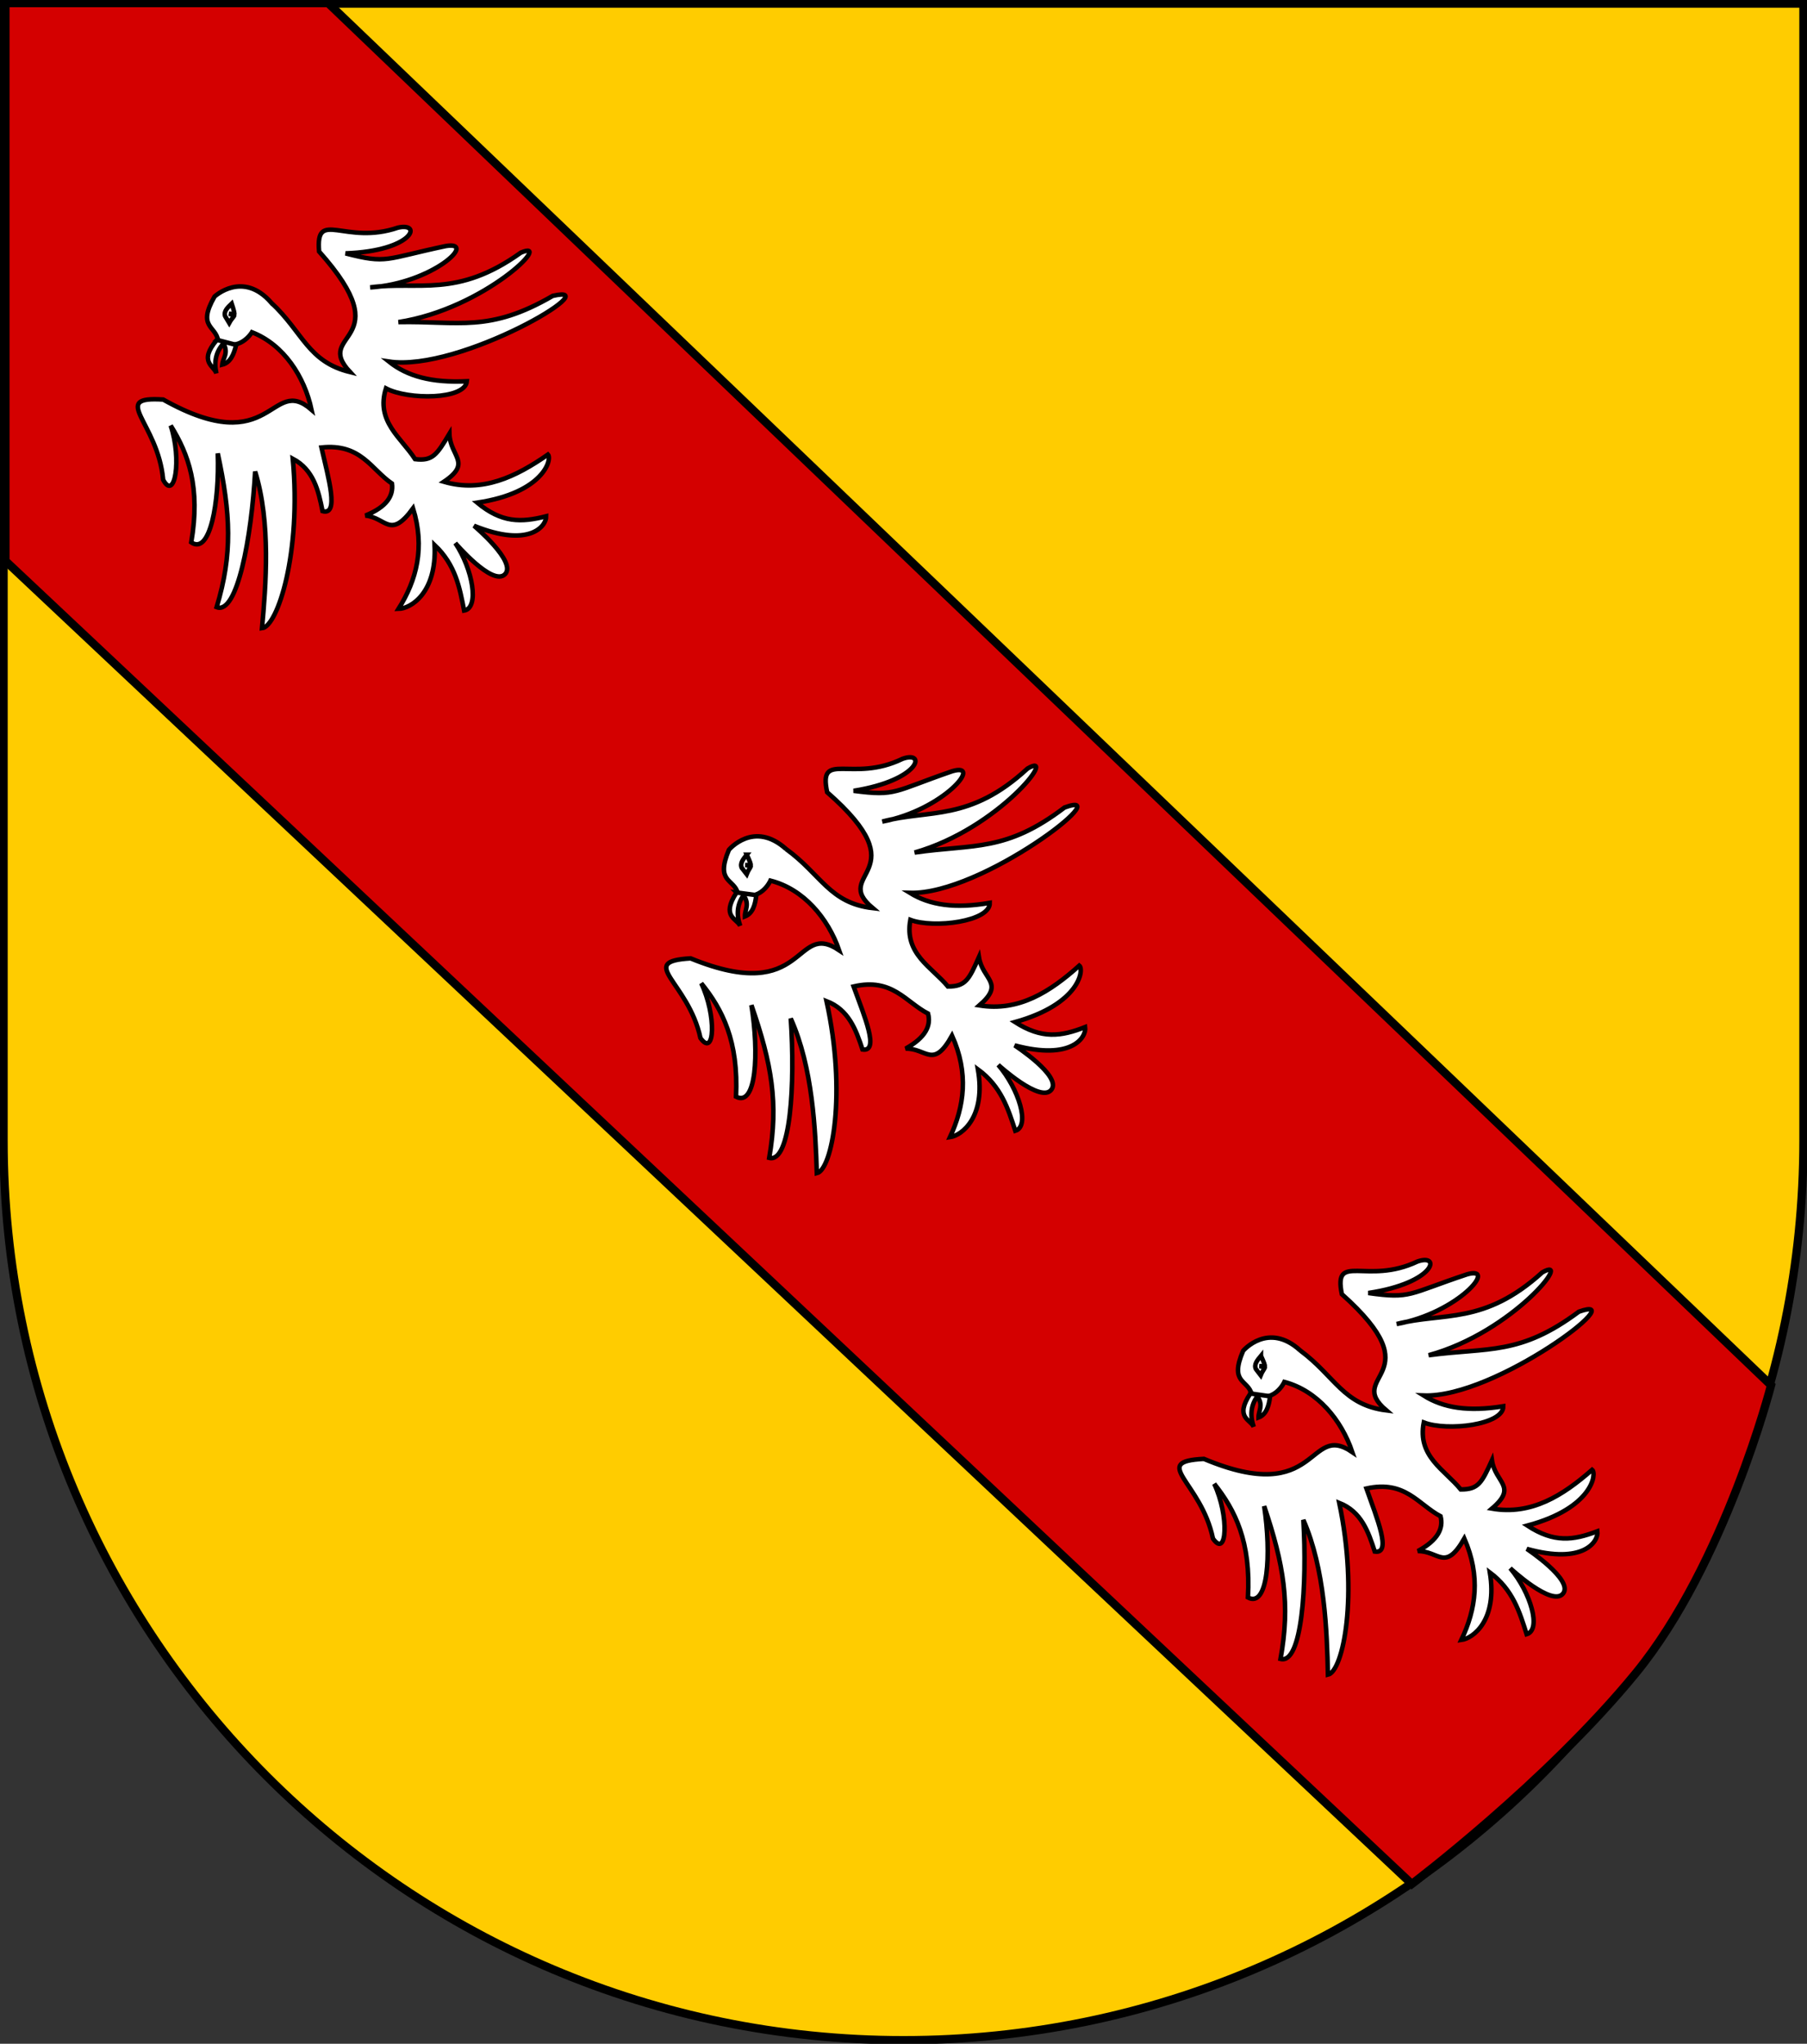 <?xml version="1.0" encoding="UTF-8" standalone="no"?>
<!-- Created with Inkscape (http://www.inkscape.org/) -->

<svg
   xmlns:dc="http://purl.org/dc/elements/1.1/"
   xmlns:cc="http://creativecommons.org/ns#"
   xmlns:rdf="http://www.w3.org/1999/02/22-rdf-syntax-ns#"
   xmlns:svg="http://www.w3.org/2000/svg"
   xmlns="http://www.w3.org/2000/svg"
   xmlns:sodipodi="http://sodipodi.sourceforge.net/DTD/sodipodi-0.dtd"
   xmlns:inkscape="http://www.inkscape.org/namespaces/inkscape"
   width="763"
   height="863"
   id="svg2"
   version="1.1"
   inkscape:version="0.48.5 r10040"
   sodipodi:docname="Wappen_Familie_Nesselweils.svg"
   sodipodi:version="0.32"
   inkscape:output_extension="org.inkscape.output.svg.inkscape">
  <rect width="100%" height="100%" fill="#333333" stroke="none"/>
  <defs
     id="defs4">
    <inkscape:perspective
       sodipodi:type="inkscape:persp3d"
       inkscape:vp_x="0 : 526.18109 : 1"
       inkscape:vp_y="0 : 1000 : 0"
       inkscape:vp_z="744.09448 : 526.18109 : 1"
       inkscape:persp3d-origin="372.04724 : 350.78739 : 1"
       id="perspective10" />
    <inkscape:perspective
       id="perspective2828"
       inkscape:persp3d-origin="0.5 : 0.33333333 : 1"
       inkscape:vp_z="1 : 0.5 : 1"
       inkscape:vp_y="0 : 1000 : 0"
       inkscape:vp_x="0 : 0.5 : 1"
       sodipodi:type="inkscape:persp3d" />
    <inkscape:perspective
       id="perspective2828-7"
       inkscape:persp3d-origin="0.5 : 0.33333333 : 1"
       inkscape:vp_z="1 : 0.5 : 1"
       inkscape:vp_y="0 : 1000 : 0"
       inkscape:vp_x="0 : 0.5 : 1"
       sodipodi:type="inkscape:persp3d" />
    <inkscape:perspective
       id="perspective3640"
       inkscape:persp3d-origin="0.5 : 0.33333333 : 1"
       inkscape:vp_z="1 : 0.5 : 1"
       inkscape:vp_y="0 : 1000 : 0"
       inkscape:vp_x="0 : 0.5 : 1"
       sodipodi:type="inkscape:persp3d" />
    <inkscape:perspective
       id="perspective3670"
       inkscape:persp3d-origin="0.5 : 0.33333333 : 1"
       inkscape:vp_z="1 : 0.5 : 1"
       inkscape:vp_y="0 : 1000 : 0"
       inkscape:vp_x="0 : 0.5 : 1"
       sodipodi:type="inkscape:persp3d" />
    <inkscape:perspective
       id="perspective3693"
       inkscape:persp3d-origin="0.5 : 0.33333333 : 1"
       inkscape:vp_z="1 : 0.5 : 1"
       inkscape:vp_y="0 : 1000 : 0"
       inkscape:vp_x="0 : 0.5 : 1"
       sodipodi:type="inkscape:persp3d" />
    <inkscape:perspective
       id="perspective3720"
       inkscape:persp3d-origin="0.5 : 0.33333333 : 1"
       inkscape:vp_z="1 : 0.5 : 1"
       inkscape:vp_y="0 : 1000 : 0"
       inkscape:vp_x="0 : 0.5 : 1"
       sodipodi:type="inkscape:persp3d" />
    <inkscape:perspective
       id="perspective3747"
       inkscape:persp3d-origin="0.5 : 0.33333333 : 1"
       inkscape:vp_z="1 : 0.5 : 1"
       inkscape:vp_y="0 : 1000 : 0"
       inkscape:vp_x="0 : 0.5 : 1"
       sodipodi:type="inkscape:persp3d" />
    <inkscape:perspective
       id="perspective3763"
       inkscape:persp3d-origin="0.5 : 0.33333333 : 1"
       inkscape:vp_z="1 : 0.5 : 1"
       inkscape:vp_y="0 : 1000 : 0"
       inkscape:vp_x="0 : 0.5 : 1"
       sodipodi:type="inkscape:persp3d" />
    <inkscape:perspective
       id="perspective3792"
       inkscape:persp3d-origin="0.5 : 0.33333333 : 1"
       inkscape:vp_z="1 : 0.5 : 1"
       inkscape:vp_y="0 : 1000 : 0"
       inkscape:vp_x="0 : 0.5 : 1"
       sodipodi:type="inkscape:persp3d" />
    <inkscape:perspective
       id="perspective3814"
       inkscape:persp3d-origin="0.5 : 0.33333333 : 1"
       inkscape:vp_z="1 : 0.5 : 1"
       inkscape:vp_y="0 : 1000 : 0"
       inkscape:vp_x="0 : 0.5 : 1"
       sodipodi:type="inkscape:persp3d" />
    <inkscape:perspective
       id="perspective3841"
       inkscape:persp3d-origin="0.5 : 0.33333333 : 1"
       inkscape:vp_z="1 : 0.5 : 1"
       inkscape:vp_y="0 : 1000 : 0"
       inkscape:vp_x="0 : 0.5 : 1"
       sodipodi:type="inkscape:persp3d" />
    <inkscape:perspective
       id="perspective3841-5"
       inkscape:persp3d-origin="0.5 : 0.33333333 : 1"
       inkscape:vp_z="1 : 0.5 : 1"
       inkscape:vp_y="0 : 1000 : 0"
       inkscape:vp_x="0 : 0.5 : 1"
       sodipodi:type="inkscape:persp3d" />
    <inkscape:perspective
       id="perspective3872"
       inkscape:persp3d-origin="0.5 : 0.33333333 : 1"
       inkscape:vp_z="1 : 0.5 : 1"
       inkscape:vp_y="0 : 1000 : 0"
       inkscape:vp_x="0 : 0.5 : 1"
       sodipodi:type="inkscape:persp3d" />
    <inkscape:perspective
       id="perspective3898"
       inkscape:persp3d-origin="0.5 : 0.33333333 : 1"
       inkscape:vp_z="1 : 0.5 : 1"
       inkscape:vp_y="0 : 1000 : 0"
       inkscape:vp_x="0 : 0.5 : 1"
       sodipodi:type="inkscape:persp3d" />
    <inkscape:perspective
       id="perspective3920"
       inkscape:persp3d-origin="0.5 : 0.33333333 : 1"
       inkscape:vp_z="1 : 0.5 : 1"
       inkscape:vp_y="0 : 1000 : 0"
       inkscape:vp_x="0 : 0.5 : 1"
       sodipodi:type="inkscape:persp3d" />
    <inkscape:perspective
       id="perspective2860"
       inkscape:persp3d-origin="0.5 : 0.33333333 : 1"
       inkscape:vp_z="1 : 0.5 : 1"
       inkscape:vp_y="0 : 1000 : 0"
       inkscape:vp_x="0 : 0.5 : 1"
       sodipodi:type="inkscape:persp3d" />
    <inkscape:perspective
       id="perspective3672"
       inkscape:persp3d-origin="0.5 : 0.33333333 : 1"
       inkscape:vp_z="1 : 0.5 : 1"
       inkscape:vp_y="0 : 1000 : 0"
       inkscape:vp_x="0 : 0.5 : 1"
       sodipodi:type="inkscape:persp3d" />
    <inkscape:perspective
       id="perspective3695"
       inkscape:persp3d-origin="0.5 : 0.33333333 : 1"
       inkscape:vp_z="1 : 0.5 : 1"
       inkscape:vp_y="0 : 1000 : 0"
       inkscape:vp_x="0 : 0.5 : 1"
       sodipodi:type="inkscape:persp3d" />
    <inkscape:perspective
       id="perspective3261"
       inkscape:persp3d-origin="0.5 : 0.33333333 : 1"
       inkscape:vp_z="1 : 0.5 : 1"
       inkscape:vp_y="0 : 1000 : 0"
       inkscape:vp_x="0 : 0.5 : 1"
       sodipodi:type="inkscape:persp3d" />
    <inkscape:perspective
       id="perspective2828-1"
       inkscape:persp3d-origin="0.5 : 0.33333333 : 1"
       inkscape:vp_z="1 : 0.5 : 1"
       inkscape:vp_y="0 : 1000 : 0"
       inkscape:vp_x="0 : 0.5 : 1"
       sodipodi:type="inkscape:persp3d" />
    <inkscape:perspective
       id="perspective3652"
       inkscape:persp3d-origin="0.5 : 0.33333333 : 1"
       inkscape:vp_z="1 : 0.5 : 1"
       inkscape:vp_y="0 : 1000 : 0"
       inkscape:vp_x="0 : 0.5 : 1"
       sodipodi:type="inkscape:persp3d" />
    <inkscape:perspective
       id="perspective3652-2"
       inkscape:persp3d-origin="0.5 : 0.33333333 : 1"
       inkscape:vp_z="1 : 0.5 : 1"
       inkscape:vp_y="0 : 1000 : 0"
       inkscape:vp_x="0 : 0.5 : 1"
       sodipodi:type="inkscape:persp3d" />
    <inkscape:perspective
       id="perspective3652-5"
       inkscape:persp3d-origin="0.5 : 0.33333333 : 1"
       inkscape:vp_z="1 : 0.5 : 1"
       inkscape:vp_y="0 : 1000 : 0"
       inkscape:vp_x="0 : 0.5 : 1"
       sodipodi:type="inkscape:persp3d" />
    <inkscape:perspective
       id="perspective3727"
       inkscape:persp3d-origin="0.5 : 0.33333333 : 1"
       inkscape:vp_z="1 : 0.5 : 1"
       inkscape:vp_y="0 : 1000 : 0"
       inkscape:vp_x="0 : 0.5 : 1"
       sodipodi:type="inkscape:persp3d" />
    <inkscape:perspective
       id="perspective3843"
       inkscape:persp3d-origin="0.5 : 0.33333333 : 1"
       inkscape:vp_z="1 : 0.5 : 1"
       inkscape:vp_y="0 : 1000 : 0"
       inkscape:vp_x="0 : 0.5 : 1"
       sodipodi:type="inkscape:persp3d" />
    <inkscape:perspective
       id="perspective3970"
       inkscape:persp3d-origin="0.5 : 0.33333333 : 1"
       inkscape:vp_z="1 : 0.5 : 1"
       inkscape:vp_y="0 : 1000 : 0"
       inkscape:vp_x="0 : 0.5 : 1"
       sodipodi:type="inkscape:persp3d" />
    <inkscape:perspective
       id="perspective4007"
       inkscape:persp3d-origin="0.5 : 0.33333333 : 1"
       inkscape:vp_z="1 : 0.5 : 1"
       inkscape:vp_y="0 : 1000 : 0"
       inkscape:vp_x="0 : 0.5 : 1"
       sodipodi:type="inkscape:persp3d" />
    <inkscape:perspective
       id="perspective4062"
       inkscape:persp3d-origin="0.5 : 0.33333333 : 1"
       inkscape:vp_z="1 : 0.5 : 1"
       inkscape:vp_y="0 : 1000 : 0"
       inkscape:vp_x="0 : 0.5 : 1"
       sodipodi:type="inkscape:persp3d" />
    <inkscape:perspective
       id="perspective4153"
       inkscape:persp3d-origin="0.5 : 0.33333333 : 1"
       inkscape:vp_z="1 : 0.5 : 1"
       inkscape:vp_y="0 : 1000 : 0"
       inkscape:vp_x="0 : 0.5 : 1"
       sodipodi:type="inkscape:persp3d" />
    <inkscape:perspective
       id="perspective4316"
       inkscape:persp3d-origin="0.5 : 0.33333333 : 1"
       inkscape:vp_z="1 : 0.5 : 1"
       inkscape:vp_y="0 : 1000 : 0"
       inkscape:vp_x="0 : 0.5 : 1"
       sodipodi:type="inkscape:persp3d" />
    <inkscape:perspective
       id="perspective4316-9"
       inkscape:persp3d-origin="0.5 : 0.33333333 : 1"
       inkscape:vp_z="1 : 0.5 : 1"
       inkscape:vp_y="0 : 1000 : 0"
       inkscape:vp_x="0 : 0.5 : 1"
       sodipodi:type="inkscape:persp3d" />
    <inkscape:perspective
       id="perspective2898"
       inkscape:persp3d-origin="0.5 : 0.33333333 : 1"
       inkscape:vp_z="1 : 0.5 : 1"
       inkscape:vp_y="0 : 1000 : 0"
       inkscape:vp_x="0 : 0.5 : 1"
       sodipodi:type="inkscape:persp3d" />
    <inkscape:perspective
       id="perspective3337"
       inkscape:persp3d-origin="0.5 : 0.33333333 : 1"
       inkscape:vp_z="1 : 0.5 : 1"
       inkscape:vp_y="0 : 1000 : 0"
       inkscape:vp_x="0 : 0.5 : 1"
       sodipodi:type="inkscape:persp3d" />
    <inkscape:perspective
       id="perspective3373"
       inkscape:persp3d-origin="0.5 : 0.33333333 : 1"
       inkscape:vp_z="1 : 0.5 : 1"
       inkscape:vp_y="0 : 1000 : 0"
       inkscape:vp_x="0 : 0.5 : 1"
       sodipodi:type="inkscape:persp3d" />
    <inkscape:perspective
       id="perspective3837"
       inkscape:persp3d-origin="0.5 : 0.33333333 : 1"
       inkscape:vp_z="1 : 0.5 : 1"
       inkscape:vp_y="0 : 1000 : 0"
       inkscape:vp_x="0 : 0.5 : 1"
       sodipodi:type="inkscape:persp3d" />
    <inkscape:perspective
       id="perspective4481"
       inkscape:persp3d-origin="0.5 : 0.33333333 : 1"
       inkscape:vp_z="1 : 0.5 : 1"
       inkscape:vp_y="0 : 1000 : 0"
       inkscape:vp_x="0 : 0.5 : 1"
       sodipodi:type="inkscape:persp3d" />
    <inkscape:perspective
       id="perspective4620"
       inkscape:persp3d-origin="0.5 : 0.33333333 : 1"
       inkscape:vp_z="1 : 0.5 : 1"
       inkscape:vp_y="0 : 1000 : 0"
       inkscape:vp_x="0 : 0.5 : 1"
       sodipodi:type="inkscape:persp3d" />
    <inkscape:perspective
       id="perspective4805"
       inkscape:persp3d-origin="0.5 : 0.33333333 : 1"
       inkscape:vp_z="1 : 0.5 : 1"
       inkscape:vp_y="0 : 1000 : 0"
       inkscape:vp_x="0 : 0.5 : 1"
       sodipodi:type="inkscape:persp3d" />
    <inkscape:perspective
       id="perspective3001"
       inkscape:persp3d-origin="0.5 : 0.33333333 : 1"
       inkscape:vp_z="1 : 0.5 : 1"
       inkscape:vp_y="0 : 1000 : 0"
       inkscape:vp_x="0 : 0.5 : 1"
       sodipodi:type="inkscape:persp3d" />
    <inkscape:perspective
       id="perspective3028"
       inkscape:persp3d-origin="0.5 : 0.33333333 : 1"
       inkscape:vp_z="1 : 0.5 : 1"
       inkscape:vp_y="0 : 1000 : 0"
       inkscape:vp_x="0 : 0.5 : 1"
       sodipodi:type="inkscape:persp3d" />
  </defs>
  <sodipodi:namedview
     id="base"
     pagecolor="#ffffff"
     bordercolor="#666666"
     borderopacity="1.0"
     inkscape:pageopacity="0.0"
     inkscape:pageshadow="2"
     inkscape:zoom="0.84"
     inkscape:cx="442.95258"
     inkscape:cy="356.8257"
     inkscape:document-units="px"
     inkscape:current-layer="layer1"
     showgrid="false"
     inkscape:window-width="1920"
     inkscape:window-height="1018"
     inkscape:window-x="-8"
     inkscape:window-y="-8"
     inkscape:window-maximized="1">
    <inkscape:grid
       type="xygrid"
       id="grid2816"
       empspacing="5"
       visible="true"
       enabled="true"
       snapvisiblegridlinesonly="true" />
  </sodipodi:namedview>
  <g
     inkscape:label="Ebene 1"
     inkscape:groupmode="layer"
     id="layer1"
     transform="translate(-1.644,-192.036)">
    <path
       style="fill:#ffcc00;fill-opacity:1;stroke:#000000;stroke-width:3.5;stroke-miterlimit:4;stroke-opacity:1;stroke-dasharray:none"
       d="m 763.144,193.536 0,480 c 0,209.868 -170.132,380 -380,380 -209.868,0 -380,-170.132 -380,-380 l 0,-480 760,0 z"
       id="path2850" />
    <g
       id="g2944"
       transform="matrix(-1.328,-0.094,-0.094,1.328,-105.807,-54.238)"
       style="stroke:#000000;stroke-width:2.254;stroke-miterlimit:4;stroke-opacity:1;stroke-dasharray:none">
      <g
         id="g4605-8"
         transform="matrix(0.174,0.734,-0.663,0.157,-326.479,742.981)"
         style="stroke:#000000;stroke-width:3.143;stroke-miterlimit:4;stroke-opacity:1;stroke-dasharray:none" />
      <g
         id="g4265-9"
         transform="matrix(0.555,0.512,-0.462,0.501,-137.577,572.441)"
         style="stroke:#000000;stroke-width:3.143;stroke-miterlimit:4;stroke-opacity:1;stroke-dasharray:none" />
      <g
         transform="matrix(0.555,0.512,-0.462,0.501,-244.123,573.308)"
         id="g3307"
         style="stroke:#000000;stroke-width:3.143;stroke-miterlimit:4;stroke-opacity:1;stroke-dasharray:none">
        <g
           id="g3294"
           transform="matrix(-0.184,0.983,-0.983,-0.184,10.004,25.433)"
           style="stroke:#000000;stroke-width:3.143;stroke-miterlimit:4;stroke-opacity:1;stroke-dasharray:none">
          <g
             transform="matrix(0.905,0,0,0.905,-387.1,-232.912)"
             style="stroke:#000000;stroke-width:3.474;stroke-miterlimit:4;stroke-opacity:1;stroke-dasharray:none"
             id="g3682" />
        </g>
      </g>
      <g
         transform="matrix(0.555,0.512,-0.462,0.501,-120.275,598.623)"
         id="g4265"
         style="stroke:#000000;stroke-width:3.143;stroke-miterlimit:4;stroke-opacity:1;stroke-dasharray:none" />
      <g
         transform="matrix(0.226,0.72,-0.65,0.204,-299.527,756.769)"
         id="g4605"
         style="stroke:#000000;stroke-width:3.143;stroke-miterlimit:4;stroke-opacity:1;stroke-dasharray:none" />
      <g
         transform="matrix(0.751,0.06,-0.035,0.682,-288.206,260.997)"
         id="g2958"
         style="stroke:#000000;stroke-width:3.143;stroke-miterlimit:4;stroke-opacity:1;stroke-dasharray:none" />
    </g>
    <path
       style="fill:#d40000;fill-opacity:1;fill-rule:evenodd;stroke:#000000;stroke-width:3.5;stroke-linecap:butt;stroke-linejoin:miter;stroke-miterlimit:4;stroke-opacity:1;stroke-dasharray:none"
       d="m 749.467,776.978 c 0,0 -19.395,75.39 -57.047,121.48 -37.653,46.09 -94.645,89.131 -94.645,89.131 L 3.935,428.895 l 0,-235.567 136.244,0 z"
       id="path3202"
       sodipodi:nodetypes="czccccc"
       inkscape:connector-curvature="0" />
    <g
       id="g3215"
       style="fill:#ffffff;fill-opacity:1"
       transform="matrix(0.457,-0.444,0.444,0.457,-394.571,206.631)"
       inkscape:transform-center-x="39.5836">
      <g
         id="g3212"
         style="fill:#ffffff;fill-opacity:1">
        <path
           style="fill:#ffffff;fill-opacity:1;fill-rule:evenodd;stroke:#000000;stroke-width:3;stroke-linecap:butt;stroke-linejoin:miter;stroke-miterlimit:4;stroke-opacity:1;stroke-dasharray:none"
           d="m 451.103,686.108 c 1.426,28.739 -9.945,44.839 5.427,69.323 0.703,-36.809 37.493,10.355 40.958,-71.636 18.149,-22.273 14.905,9.189 48.504,25.075 14.473,8.88 -3.535,18.162 -36.798,-11.977 14.967,24.571 15.869,20.618 51.035,42.812 17.876,12.348 -23.622,11.622 -55.044,-15.25 25.959,19.124 36.025,45.312 87.64,53.034 22.703,8.682 -42.776,10.222 -90.23,-23.508 29.354,27.447 38.099,46.98 85.46,58.797 33.38,20.206 -79.3,-6.294 -108.253,-44.501 1.986,15.538 10.381,29.887 27.978,45.425 -9.422,8.001 -36.556,-18.146 -41.723,-33.978 -20.248,10.903 -15.469,30.544 -18.844,47.071 7.396,9.122 12.246,7.972 28.047,3.805 -10.253,11.198 -2.332,24.315 -24.791,20.257 13.09,23.089 36.376,30.885 62.026,35.134 0.017,4.048 -19.444,16.33 -55.848,-9.811 2.279,20.978 11.549,29.73 26.502,38.319 -4.553,4.871 -22.852,7.242 -38.688,-28.82 0,0 3.777,37.145 -7.662,37.359 -11.658,0.218 -9.225,-37.757 -9.225,-37.757 -3.839,20.642 -18.398,42.037 -26.976,36.161 8.44,-12.917 17.066,-25.71 16.244,-44.802 -21.067,23.9 -40.753,19.2 -46.624,13.684 21.947,-5.349 40.865,-16.753 53.333,-41.06 -25.494,4.293 -16.998,-7.904 -25.991,-18.569 14.185,5.752 22.472,3.641 27.396,-2.953 -3.337,-16.475 3.864,-33.402 -16.862,-49.709 -10.993,18.097 -23.036,40.729 -28.87,30.757 7.65,-11.816 14.837,-23.748 10.07,-38.668 -39.256,48.774 -84.777,72.803 -92.915,66.363 21.605,-18.531 53.035,-46.036 69.097,-77.638 -31.854,29.363 -74.818,60.066 -80.925,46.682 32.128,-17.803 49.707,-37.747 71.543,-72.574 -21.792,24.1 -50.75,44.907 -53.701,30.044 29.8,-21.663 39.517,-43.325 44.178,-64.988 -10.297,21.265 -33.1,38.051 -28.626,22.28 24.243,-29.885 12.83,-64.875 37.073,-38.117 23.818,80.453 62.701,37.101 65.807,73.349 11.959,-19.113 16.869,-43.748 7.464,-64.357 0,0 -15.838,4.236 -20.028,-11.565 6.036,-8.213 -3.977,-16.147 18.699,-22.667 0,0 25.706,0.446 24.141,29.177 z"
           id="path3206"
           sodipodi:nodetypes="ccccccccccccccccccccsccccccccccccccccccccccc"
           inkscape:connector-curvature="0" />
      </g>
      <path
         sodipodi:nodetypes="cccccc"
         transform="translate(1.644,192.036)"
         id="path3208"
         d="m 406.462,486.547 c -19.252,1.891 -13.183,11.143 -15.747,15.747 4.191,-6.771 9.873,-10.561 17.233,-10.994 -2.133,7.17 -6.86,6.556 -10.399,9.508 4.78,2.762 10.181,0.554 15.747,-2.971 l -6.834,-11.291 z"
         style="fill:#ffffff;fill-opacity:1;fill-rule:evenodd;stroke:#000000;stroke-width:3;stroke-linecap:butt;stroke-linejoin:miter;stroke-miterlimit:4;stroke-opacity:1;stroke-dasharray:none"
         inkscape:connector-curvature="0" />
      <path
         sodipodi:nodetypes="ccccc"
         id="path3210"
         d="m 431.876,668.184 c -3.727,-0.017 -7.502,-0.099 -8.914,2.971 l -1.188,5.051 c 4.97,-1.579 8.441,0.206 4.16,-4.457 1.956,3.47 1.664,5.146 5.942,-3.565 z"
         style="fill:#ffffff;fill-opacity:1;fill-rule:evenodd;stroke:#000000;stroke-width:3;stroke-linecap:butt;stroke-linejoin:miter;stroke-miterlimit:4;stroke-opacity:1;stroke-dasharray:none"
         inkscape:connector-curvature="0" />
    </g>
    <g
       id="g3241"
       style="fill:#ffffff;fill-opacity:1"
       transform="matrix(0.399,-0.497,0.497,0.399,-187.439,500.981)">
      <g
         id="g3243"
         style="fill:#ffffff;fill-opacity:1">
        <path
           style="fill:#ffffff;fill-opacity:1;fill-rule:evenodd;stroke:#000000;stroke-width:3;stroke-linecap:butt;stroke-linejoin:miter;stroke-miterlimit:4;stroke-opacity:1;stroke-dasharray:none"
           d="m 451.103,686.108 c 1.426,28.739 -9.945,44.839 5.427,69.323 0.703,-36.809 37.493,10.355 40.958,-71.636 18.149,-22.273 14.905,9.189 48.504,25.075 14.473,8.88 -3.535,18.162 -36.798,-11.977 14.967,24.571 15.869,20.618 51.035,42.812 17.876,12.348 -23.622,11.622 -55.044,-15.25 25.959,19.124 36.025,45.312 87.64,53.034 22.703,8.682 -42.776,10.222 -90.23,-23.508 29.354,27.447 38.099,46.98 85.46,58.797 33.38,20.206 -79.3,-6.294 -108.253,-44.501 1.986,15.538 10.381,29.887 27.978,45.425 -9.422,8.001 -36.556,-18.146 -41.723,-33.978 -20.248,10.903 -15.469,30.544 -18.844,47.071 7.396,9.122 12.246,7.972 28.047,3.805 -10.253,11.198 -2.332,24.315 -24.791,20.257 13.09,23.089 36.376,30.885 62.026,35.134 0.017,4.048 -19.444,16.33 -55.848,-9.811 2.279,20.978 11.549,29.73 26.502,38.319 -4.553,4.871 -22.852,7.242 -38.688,-28.82 0,0 3.777,37.145 -7.662,37.359 -11.658,0.218 -9.225,-37.757 -9.225,-37.757 -3.839,20.642 -18.398,42.037 -26.976,36.161 8.44,-12.917 17.066,-25.71 16.244,-44.802 -21.067,23.9 -40.753,19.2 -46.624,13.684 21.947,-5.349 40.865,-16.753 53.333,-41.06 -25.494,4.293 -16.998,-7.904 -25.991,-18.569 14.185,5.752 22.472,3.641 27.396,-2.953 -3.337,-16.475 3.864,-33.402 -16.862,-49.709 -10.993,18.097 -23.036,40.729 -28.87,30.757 7.65,-11.816 14.837,-23.748 10.07,-38.668 -39.256,48.774 -84.777,72.803 -92.915,66.363 21.605,-18.531 53.035,-46.036 69.097,-77.638 -31.854,29.363 -74.818,60.066 -80.925,46.682 32.128,-17.803 49.707,-37.747 71.543,-72.574 -21.792,24.1 -50.75,44.907 -53.701,30.044 29.8,-21.663 39.517,-43.325 44.178,-64.988 -10.297,21.265 -33.1,38.051 -28.626,22.28 24.243,-29.885 12.83,-64.875 37.073,-38.117 23.818,80.453 62.701,37.101 65.807,73.349 11.959,-19.113 16.869,-43.748 7.464,-64.357 0,0 -15.838,4.236 -20.028,-11.565 6.036,-8.213 -3.977,-16.147 18.699,-22.667 0,0 25.706,0.446 24.141,29.177 z"
           id="path3245"
           sodipodi:nodetypes="ccccccccccccccccccccsccccccccccccccccccccccc"
           inkscape:connector-curvature="0" />
      </g>
      <path
         sodipodi:nodetypes="cccccc"
         transform="translate(1.644,192.036)"
         id="path3247"
         d="m 406.462,486.547 c -19.252,1.891 -13.183,11.143 -15.747,15.747 4.191,-6.771 9.873,-10.561 17.233,-10.994 -2.133,7.17 -6.86,6.556 -10.399,9.508 4.78,2.762 10.181,0.554 15.747,-2.971 l -6.834,-11.291 z"
         style="fill:#ffffff;fill-opacity:1;fill-rule:evenodd;stroke:#000000;stroke-width:3;stroke-linecap:butt;stroke-linejoin:miter;stroke-miterlimit:4;stroke-opacity:1;stroke-dasharray:none"
         inkscape:connector-curvature="0" />
      <path
         sodipodi:nodetypes="ccccc"
         id="path3249"
         d="m 431.876,668.184 c -3.727,-0.017 -7.502,-0.099 -8.914,2.971 l -1.188,5.051 c 4.97,-1.579 8.441,0.206 4.16,-4.457 1.956,3.47 1.664,5.146 5.942,-3.565 z"
         style="fill:#ffffff;fill-opacity:1;fill-rule:evenodd;stroke:#000000;stroke-width:3;stroke-linecap:butt;stroke-linejoin:miter;stroke-miterlimit:4;stroke-opacity:1;stroke-dasharray:none"
         inkscape:connector-curvature="0" />
    </g>
    <g
       id="g3251"
       style="fill:#ffffff;fill-opacity:1"
       transform="matrix(0.268,-0.578,0.578,0.268,30.097,584.812)"
       inkscape:transform-center-x="-121.02106"
       inkscape:transform-center-y="259.17768">
      <g
         id="g3827"
         transform="matrix(0.968,0.249,-0.249,0.968,-174.863,81.988)">
        <g
           style="fill:#ffffff;fill-opacity:1"
           id="g3253">
          <path
             sodipodi:nodetypes="ccccccccccccccccccccsccccccccccccccccccccccc"
             id="path3255"
             d="m 451.103,686.108 c 1.426,28.739 -9.945,44.839 5.427,69.323 0.703,-36.809 37.493,10.355 40.958,-71.636 18.149,-22.273 14.905,9.189 48.504,25.075 14.473,8.88 -3.535,18.162 -36.798,-11.977 14.967,24.571 15.869,20.618 51.035,42.812 17.876,12.348 -23.622,11.622 -55.044,-15.25 25.959,19.124 36.025,45.312 87.64,53.034 22.703,8.682 -42.776,10.222 -90.23,-23.508 29.354,27.447 38.099,46.98 85.46,58.797 33.38,20.206 -79.3,-6.294 -108.253,-44.501 1.986,15.538 10.381,29.887 27.978,45.425 -9.422,8.001 -36.556,-18.146 -41.723,-33.978 -20.248,10.903 -15.469,30.544 -18.844,47.071 7.396,9.122 12.246,7.972 28.047,3.805 -10.253,11.198 -2.332,24.315 -24.791,20.257 13.09,23.089 36.376,30.885 62.026,35.134 0.017,4.048 -19.444,16.33 -55.848,-9.811 2.279,20.978 11.549,29.73 26.502,38.319 -4.553,4.871 -22.852,7.242 -38.688,-28.82 0,0 3.777,37.145 -7.662,37.359 -11.658,0.218 -9.225,-37.757 -9.225,-37.757 -3.839,20.642 -18.398,42.037 -26.976,36.161 8.44,-12.917 17.066,-25.71 16.244,-44.802 -21.067,23.9 -40.753,19.2 -46.624,13.684 21.947,-5.349 40.865,-16.753 53.333,-41.06 -25.494,4.293 -16.998,-7.904 -25.991,-18.569 14.185,5.752 22.472,3.641 27.396,-2.953 -3.337,-16.475 3.864,-33.402 -16.862,-49.709 -10.993,18.097 -23.036,40.729 -28.87,30.757 7.65,-11.816 14.837,-23.748 10.07,-38.668 -39.256,48.774 -84.777,72.803 -92.915,66.363 21.605,-18.531 53.035,-46.036 69.097,-77.638 -31.854,29.363 -74.818,60.066 -80.925,46.682 32.128,-17.803 49.707,-37.747 71.543,-72.574 -21.792,24.1 -50.75,44.907 -53.701,30.044 29.8,-21.663 39.517,-43.325 44.178,-64.988 -10.297,21.265 -33.1,38.051 -28.626,22.28 24.243,-29.885 12.83,-64.875 37.073,-38.117 23.818,80.453 62.701,37.101 65.807,73.349 11.959,-19.113 16.869,-43.748 7.464,-64.357 0,0 -15.838,4.236 -20.028,-11.565 6.036,-8.213 -3.977,-16.147 18.699,-22.667 0,0 25.706,0.446 24.141,29.177 z"
             style="fill:#ffffff;fill-opacity:1;fill-rule:evenodd;stroke:#000000;stroke-width:3;stroke-linecap:butt;stroke-linejoin:miter;stroke-miterlimit:4;stroke-opacity:1;stroke-dasharray:none"
             inkscape:connector-curvature="0" />
        </g>
        <path
           style="fill:#ffffff;fill-opacity:1;fill-rule:evenodd;stroke:#000000;stroke-width:3;stroke-linecap:butt;stroke-linejoin:miter;stroke-miterlimit:4;stroke-opacity:1;stroke-dasharray:none"
           d="m 406.462,486.547 c -19.252,1.891 -13.183,11.143 -15.747,15.747 4.191,-6.771 9.873,-10.561 17.233,-10.994 -2.133,7.17 -6.86,6.556 -10.399,9.508 4.78,2.762 10.181,0.554 15.747,-2.971 l -6.834,-11.291 z"
           id="path3257"
           transform="translate(1.644,192.036)"
           sodipodi:nodetypes="cccccc"
           inkscape:connector-curvature="0" />
        <path
           style="fill:#ffffff;fill-opacity:1;fill-rule:evenodd;stroke:#000000;stroke-width:3;stroke-linecap:butt;stroke-linejoin:miter;stroke-miterlimit:4;stroke-opacity:1;stroke-dasharray:none"
           d="m 431.876,668.184 c -3.727,-0.017 -7.502,-0.099 -8.914,2.971 l -1.188,5.051 c 4.97,-1.579 8.441,0.206 4.16,-4.457 1.956,3.47 1.664,5.146 5.942,-3.565 z"
           id="path3259"
           sodipodi:nodetypes="ccccc"
           inkscape:connector-curvature="0" />
      </g>
    </g>
  </g>
</svg>
